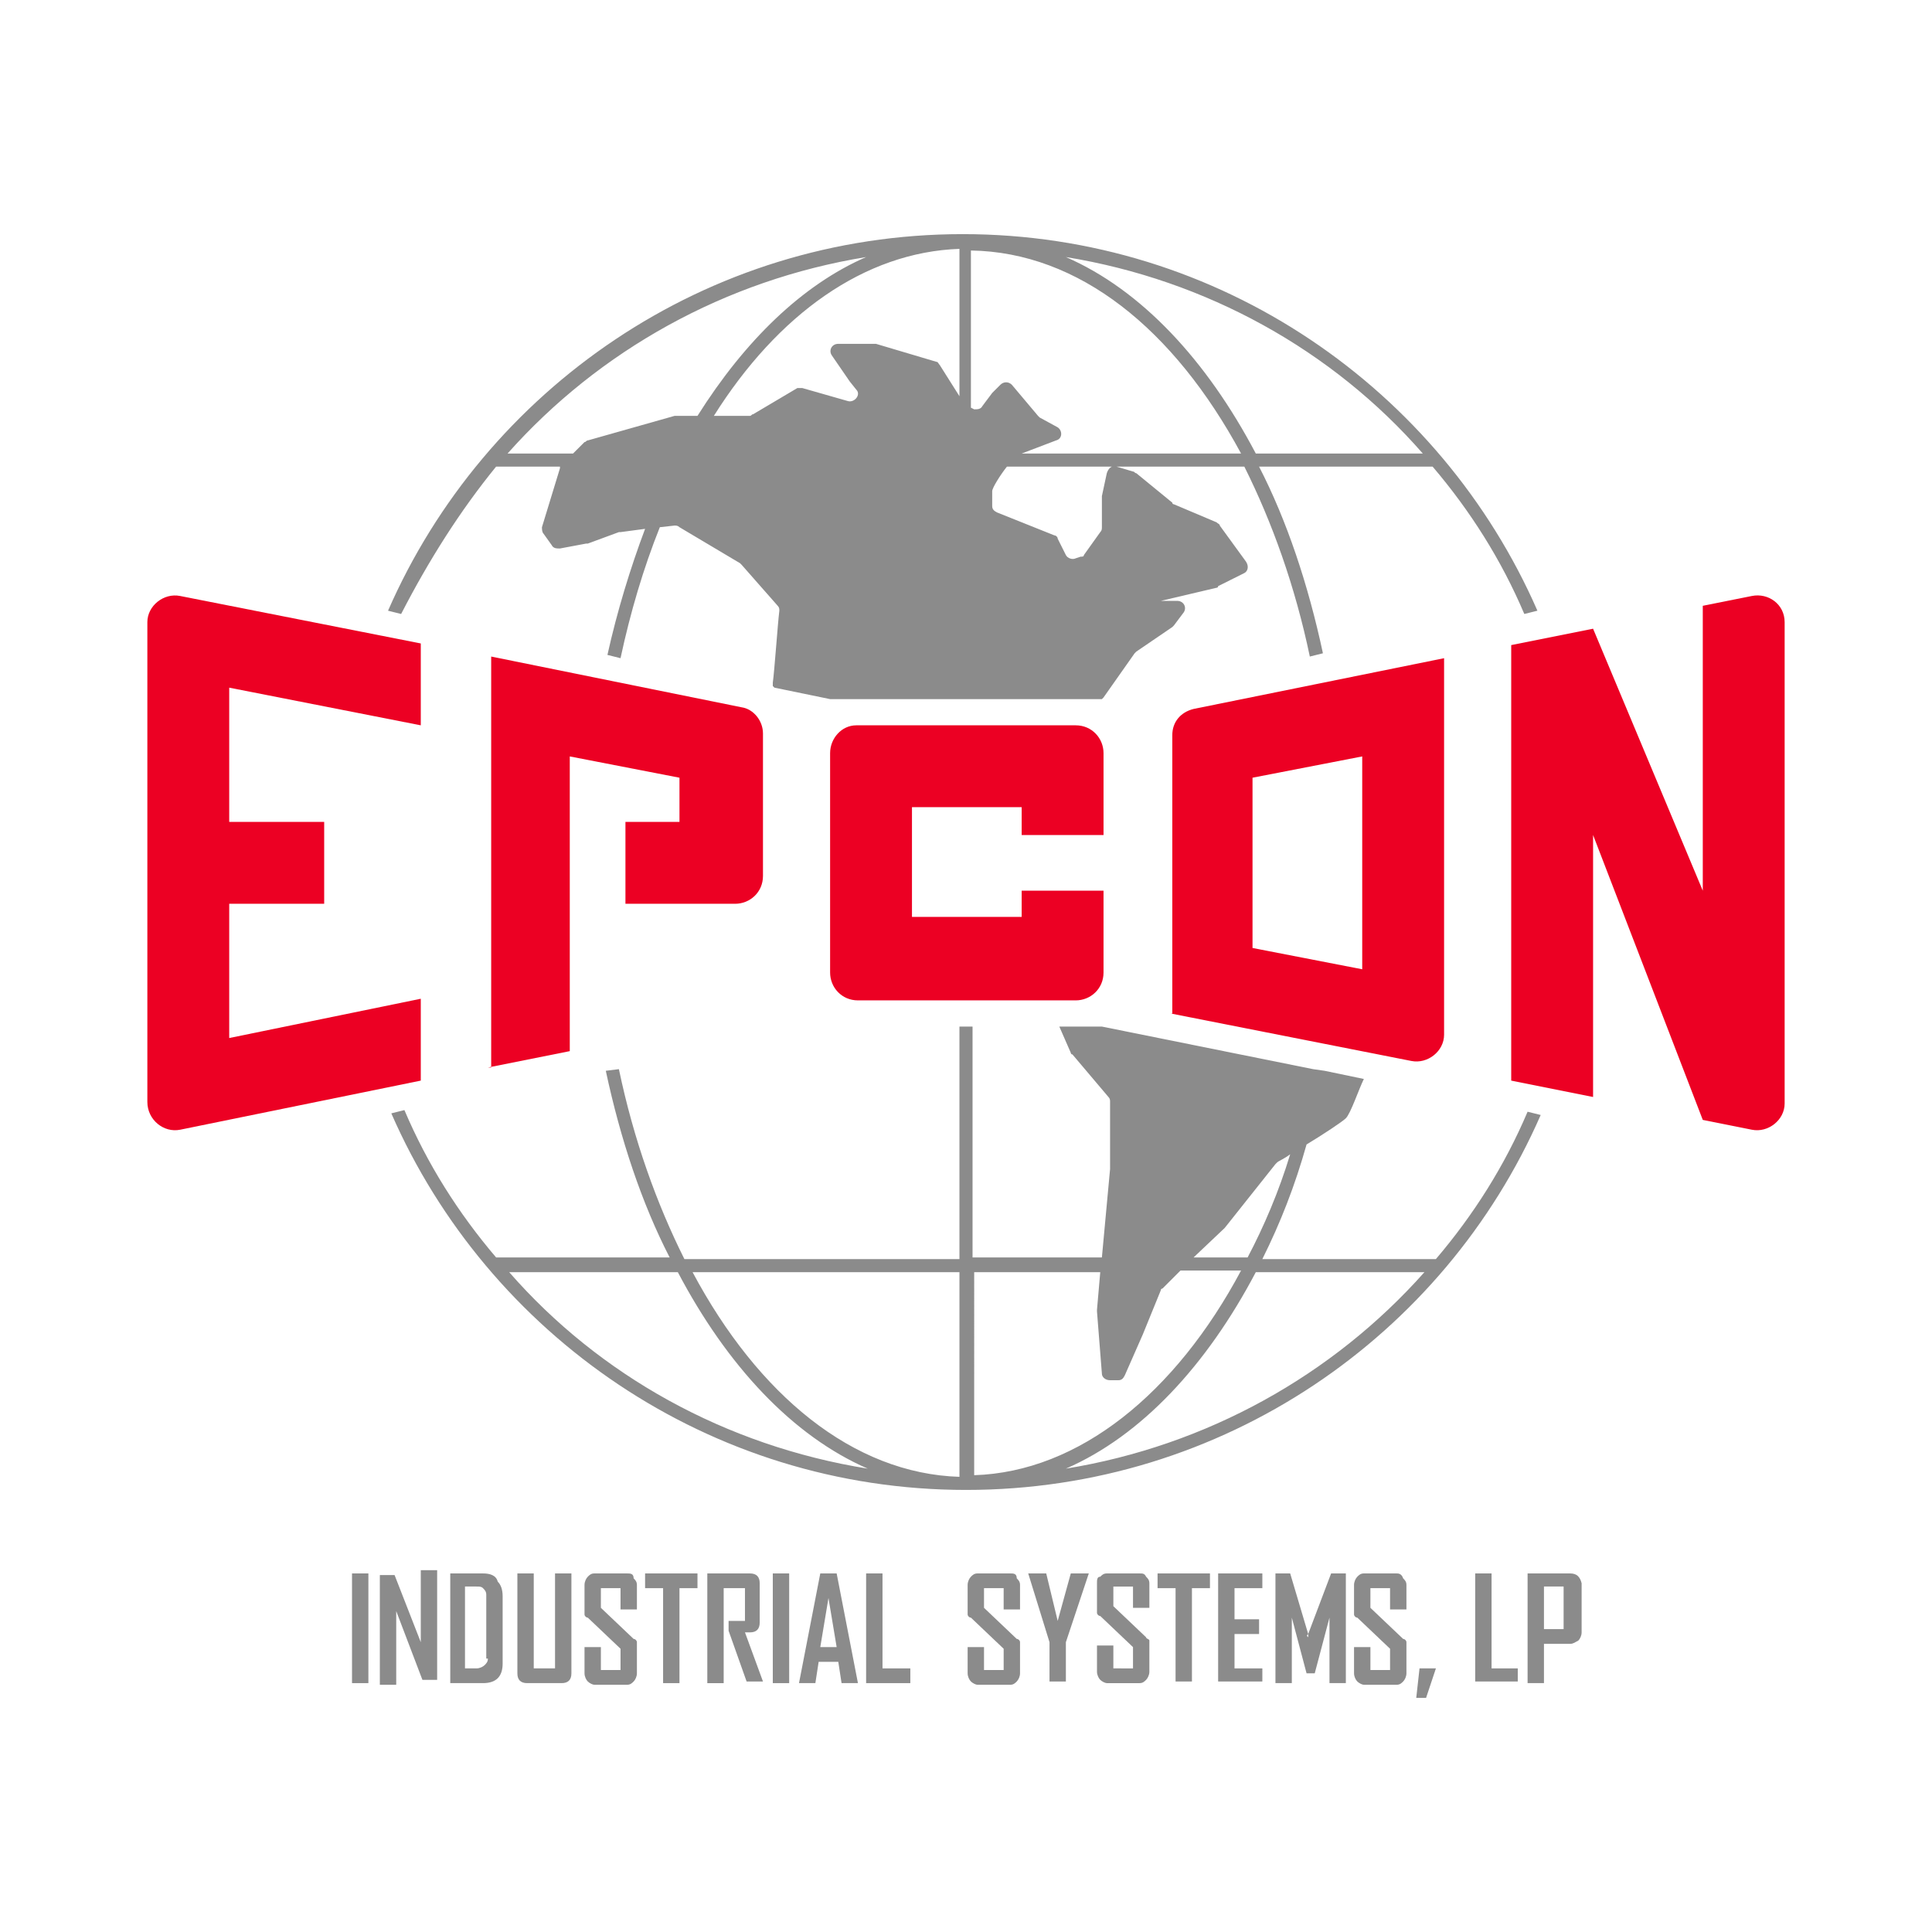 <?xml version="1.0" encoding="utf-8"?>
<!-- Generator: Adobe Illustrator 21.0.0, SVG Export Plug-In . SVG Version: 6.00 Build 0)  -->
<!DOCTYPE svg PUBLIC "-//W3C//DTD SVG 1.1//EN" "http://www.w3.org/Graphics/SVG/1.1/DTD/svg11.dtd">
<svg version="1.1" id="Calque_1" xmlns="http://www.w3.org/2000/svg" xmlns:xlink="http://www.w3.org/1999/xlink" x="0px" y="0px"
	 viewBox="0 0 118 118" style="enable-background:new 0 0 118 118;" xml:space="preserve">
<style type="text/css">
	.st0{fill:none;stroke:#E6E6E6;stroke-width:0.283;stroke-miterlimit:10;}
	.st1{fill:#B3B3B3;}
	.st2{fill:none;stroke:#000000;stroke-width:0.283;stroke-miterlimit:10;}
	.st3{fill:#EB0029;}
	.st4{fill:#FF2121;}
	.st5{fill:#00C4B3;}
	.st6{fill:#EC0023;}
	.st7{fill:#FFFFFF;}
	.st8{fill:none;stroke:#FFFFFF;stroke-width:1.417;stroke-miterlimit:10;}
	.st9{fill:#8B8D8D;}
	.st10{fill:#A0968C;}
	.st11{fill:#8A8A8D;}
	.st12{fill:none;stroke:#8B8D8D;stroke-width:2;stroke-miterlimit:10;}
	.st13{fill:none;stroke:#EB0029;stroke-width:2;stroke-miterlimit:10;}
	.st14{fill:#696A6D;}
	.st15{fill:#DF0020;}
	.st16{fill:#005677;}
	.st17{fill:#004876;}
	.st18{fill:#524336;}
	.st19{fill:none;stroke:#E6E6E6;stroke-width:0.5;stroke-miterlimit:10;}
	.st20{fill:none;stroke:#00C4B3;stroke-linecap:round;stroke-linejoin:round;}
	.st21{fill:none;stroke:#00C4B3;stroke-linecap:round;stroke-linejoin:round;stroke-dasharray:4.9,4.9;}
	.st22{fill:none;stroke:#EB0029;stroke-linecap:round;stroke-linejoin:round;stroke-miterlimit:10;stroke-dasharray:1,2;}
	.st23{fill:none;stroke:#FFFFFF;stroke-miterlimit:10;}
	.st24{fill:none;stroke:#000000;stroke-width:0.25;stroke-miterlimit:10;}
	.st25{fill:#00FF00;}
	.st26{fill:#7D7D7C;}
	.st27{fill:#8B8B8B;}
</style>
<g>
	<g>
		<path class="st6" d="M11,69L25.7,66v-5L14,63.4v-8.2h5.8v-5H14V42l11.7,2.3v-5L11,36.4C10,36.2,9,37,9,38v29.3
			C9,68.4,10,69.2,11,69z"/>
		<path class="st6" d="M29.8,65.2l5-1v-18l6.7,1.3v2.7h-3.3v5h6.7c0.9,0,1.7-0.7,1.7-1.7v-8.7c0-0.8-0.6-1.5-1.3-1.6l-15.3-3.1V65.2
			z"/>
		<path class="st6" d="M50.7,46v13.4c0,0.9,0.7,1.7,1.7,1.7h13.3c0.9,0,1.7-0.7,1.7-1.7v-5h-5V56h-6.7v-6.7h6.7V51h5v-5
			c0-0.9-0.7-1.7-1.7-1.7H52.3C51.4,44.3,50.7,45.1,50.7,46z"/>
		<path class="st6" d="M71.5,61.9l14.7,2.9c1,0.2,2-0.6,2-1.6v-23l-15.3,3.1c-0.8,0.2-1.3,0.8-1.3,1.6V61.9z M76.5,47.5l6.7-1.3v13
			l-6.7-1.3V47.5z"/>
		<path class="st6" d="M104,37v17.4l-6.7-16l-5,1V66l5,1V51l6.7,17.4l3,0.6c1,0.2,2-0.6,2-1.6V38c0-1.1-1-1.8-2-1.6L104,37z"/>
	</g>
	<g>
		<path class="st27" d="M30.3,28.5h3.9c0,0,0,0.1,0,0.1l-1.1,3.6c0,0.1,0,0.3,0.1,0.4l0.5,0.7c0.1,0.2,0.3,0.2,0.5,0.2l1.6-0.3
			c0,0,0.1,0,0.1,0l1.9-0.7c0,0,0.1,0,0.1,0l1.5-0.2c-0.9,2.4-1.7,5-2.3,7.7l0.8,0.2c0.6-2.8,1.4-5.5,2.4-8l0.9-0.1
			c0.1,0,0.2,0,0.3,0.1l3.7,2.2c0,0,0.1,0.1,0.1,0.1l2.2,2.5c0.1,0.1,0.1,0.2,0.1,0.3c-0.1,0.8-0.3,3.7-0.4,4.4c0,0.1,0,0.1,0,0.2
			l0.1,0.1l3.4,0.7h7.9h0.8h7.9l0.1-0.1c0,0,0,0,0,0l1.9-2.7c0,0,0.1-0.1,0.1-0.1l2.2-1.5c0,0,0.1-0.1,0.1-0.1l0.6-0.8
			c0.2-0.3,0-0.7-0.4-0.7h-1l3.4-0.8c0,0,0.1,0,0.1-0.1L76,35c0.2-0.1,0.3-0.4,0.1-0.7l-1.6-2.2c0-0.1-0.1-0.1-0.2-0.2l-2.6-1.1
			c0,0-0.1,0-0.1-0.1l-2.2-1.8c-0.1,0-0.1-0.1-0.2-0.1l-1-0.3c-0.3-0.1-0.5,0.1-0.6,0.4l-0.3,1.4c0,0,0,0.1,0,0.1v1.8
			c0,0.1,0,0.2-0.1,0.3l-1,1.4c0,0.1-0.1,0.1-0.2,0.1l-0.3,0.1c-0.2,0.1-0.5,0-0.6-0.2l-0.5-1c0-0.1-0.1-0.2-0.2-0.2l-3.5-1.4
			c-0.2-0.1-0.3-0.2-0.3-0.4V30c0-0.2,0.5-1,0.9-1.5h14.5c1.7,3.4,3.1,7.3,4,11.6l0.8-0.2c-0.9-4.2-2.2-8.1-3.9-11.4h10.6
			c2.3,2.7,4.2,5.7,5.6,9l0.8-0.2c-5.9-13.5-19.4-23-35.1-23s-29.2,9.5-35.1,23l0.8,0.2C26.2,34.2,28.1,31.2,30.3,28.5z M86.9,27.7
			H76.7c-3-5.7-7-10-11.6-12C73.7,17.1,81.4,21.4,86.9,27.7z M75.8,27.7H62.4c0,0,0,0,0,0l2.1-0.8c0.4-0.1,0.4-0.6,0.1-0.8l-1.1-0.6
			c0,0-0.1-0.1-0.1-0.1l-1.6-1.9c-0.2-0.2-0.5-0.2-0.7,0l-0.4,0.4c0,0,0,0-0.1,0.1l-0.6,0.8c-0.1,0.2-0.3,0.2-0.5,0.2l-0.2-0.1v-9.6
			C65.9,15.4,71.7,20.1,75.8,27.7z M58.6,24.2l-1.2-1.9c-0.1-0.1-0.1-0.2-0.2-0.2l-3.7-1.1c0,0-0.1,0-0.1,0h-2.2
			c-0.4,0-0.6,0.4-0.4,0.7l1.1,1.6c0,0,0,0,0,0l0.4,0.5c0.3,0.3-0.1,0.8-0.5,0.7l-2.8-0.8c-0.1,0-0.2,0-0.3,0L46,25.3
			c-0.1,0-0.1,0.1-0.2,0.1h-2.2c3.9-6.2,9.2-10,15-10.2V24.2z M52.9,15.7c-3.9,1.7-7.4,5.1-10.3,9.7h-1.3c0,0-0.1,0-0.1,0l-5.3,1.5
			c-0.1,0-0.1,0.1-0.2,0.1l-0.7,0.7h-4C36.6,21.4,44.3,17.1,52.9,15.7z"/>
		<path class="st27" d="M94.1,68.1l-0.8-0.2c-1.4,3.3-3.3,6.3-5.6,9H77.1c1.1-2.2,2-4.5,2.7-7c1-0.6,2.2-1.4,2.4-1.6
			c0.3-0.3,0.8-1.8,1.1-2.4l-2.4-0.5l-0.7-0.1l0,0l-12.9-2.6h-2.6l0.7,1.6c0,0,0,0.1,0.1,0.1l2.2,2.6c0.1,0.1,0.1,0.2,0.1,0.3v4.1
			c0,0,0,0,0,0l-0.5,5.4h-7.9V62.7h-0.8v14.2H41.8c-1.7-3.4-3.1-7.3-4-11.6L37,65.4c0.9,4.2,2.2,8.1,3.9,11.4H30.3
			c-2.3-2.7-4.2-5.7-5.6-9l-0.8,0.2c5.9,13.5,19.4,23,35.1,23S88.2,81.6,94.1,68.1z M31.1,77.7h10.3c3,5.7,7,10,11.6,12
			C44.3,88.3,36.6,84,31.1,77.7z M58.6,90.2c-6.5-0.2-12.3-5-16.3-12.5h16.3V90.2z M74.8,75C74.8,75,74.8,75,74.8,75l3.1-3.9
			c0,0,0.1-0.1,0.1-0.1c0.1-0.1,0.4-0.2,0.8-0.5c-0.7,2.3-1.6,4.4-2.6,6.3h-3.3L74.8,75z M59.4,77.7h7.8L67,80c0,0,0,0.1,0,0.1
			l0.3,3.8c0,0.2,0.2,0.4,0.5,0.4h0.5c0.2,0,0.3-0.1,0.4-0.3l1.1-2.5l1.1-2.7c0-0.1,0.1-0.1,0.1-0.1l1.1-1.1h3.7
			c-4,7.5-9.9,12.3-16.3,12.5V77.7z M65.1,89.7c4.6-2,8.6-6.3,11.6-12h10.3C81.4,84,73.7,88.3,65.1,89.7z"/>
		<rect x="21.5" y="96.1" class="st27" width="1" height="6.7"/>
		<path class="st27" d="M25.7,99.7c0,0,0,0.1,0,0.2c0,0.1,0,0.1,0,0.2c0,0.1,0,0.1,0,0.2l-1.6-4.1h-0.9v6.7h1V99c0,0,0-0.1,0-0.2
			c0-0.1,0-0.1,0-0.2c0-0.1,0-0.1,0-0.2l1.6,4.2h0.9v-6.7h-1V99.7z"/>
		<path class="st27" d="M29.5,96.1h-2v6.7h2c0.4,0,0.7-0.1,0.9-0.3c0.2-0.2,0.3-0.5,0.3-0.9v-4.1c0-0.4-0.1-0.7-0.3-0.9
			C30.3,96.2,29.9,96.1,29.5,96.1z M29.8,101.3c0,0.2-0.1,0.3-0.2,0.4c-0.1,0.1-0.3,0.2-0.5,0.2h-0.7v-5h0.7c0.2,0,0.3,0,0.4,0.1
			c0.1,0.1,0.2,0.2,0.2,0.4V101.3z"/>
		<path class="st27" d="M33.9,101.9h-1.3v-5.8h-1v6.1c0,0.4,0.2,0.6,0.6,0.6h2.1c0.4,0,0.6-0.2,0.6-0.6v-6.1h-1V101.9z"/>
		<path class="st27" d="M38.3,96.1h-2c-0.2,0-0.3,0.1-0.4,0.2c-0.1,0.1-0.2,0.3-0.2,0.5v1.5c0,0.1,0,0.2,0,0.3
			c0,0.1,0.1,0.2,0.2,0.2l2,1.9v1.3h-1.2v-1.4h-1v1.6c0,0.2,0.1,0.4,0.2,0.5c0.1,0.1,0.3,0.2,0.4,0.2h2c0.2,0,0.3-0.1,0.4-0.2
			c0.1-0.1,0.2-0.3,0.2-0.5v-1.6c0-0.1,0-0.2,0-0.3c0-0.1-0.1-0.2-0.2-0.2l-2-1.9v-1.2h1.2v1.3h1v-1.5c0-0.2-0.1-0.3-0.2-0.4
			C38.7,96.1,38.5,96.1,38.3,96.1z"/>
		<polygon class="st27" points="39.4,97 40.5,97 40.5,102.8 41.5,102.8 41.5,97 42.6,97 42.6,96.1 39.4,96.1 		"/>
		<path class="st27" d="M45.8,99.7c0.4,0,0.6-0.2,0.6-0.6v-2.4c0-0.4-0.2-0.6-0.6-0.6h-2.6v6.7h1v-5.8h1.3V99h-1v0.6l1.1,3.1h1v0
			l-1.1-3H45.8z"/>
		<rect x="47.2" y="96.1" class="st27" width="1" height="6.7"/>
		<path class="st27" d="M50.1,96.1l-1.3,6.7v0h1l0.2-1.3h1.2l0.2,1.3h1v0l-1.3-6.7H50.1z M50.1,100.6l0.5-3l0.5,3H50.1z"/>
		<polygon class="st27" points="53.9,96.1 52.9,96.1 52.9,102.8 55.6,102.8 55.6,101.9 53.9,101.9 		"/>
		<path class="st27" d="M61.7,96.1h-2c-0.2,0-0.3,0.1-0.4,0.2c-0.1,0.1-0.2,0.3-0.2,0.5v1.5c0,0.1,0,0.2,0,0.3
			c0,0.1,0.1,0.2,0.2,0.2l2,1.9v1.3h-1.2v-1.4h-1v1.6c0,0.2,0.1,0.4,0.2,0.5c0.1,0.1,0.3,0.2,0.4,0.2h2c0.2,0,0.3-0.1,0.4-0.2
			c0.1-0.1,0.2-0.3,0.2-0.5v-1.6c0-0.1,0-0.2,0-0.3s-0.1-0.2-0.2-0.2l-2-1.9v-1.2h1.2v1.3h1v-1.5c0-0.2-0.1-0.3-0.2-0.4
			C62.1,96.1,61.9,96.1,61.7,96.1z"/>
		<polygon class="st27" points="64.6,99 63.9,96.1 62.8,96.1 62.8,96.1 64.1,100.3 64.1,102.7 65.1,102.7 65.1,100.3 66.5,96.1 
			66.5,96.1 65.4,96.1 		"/>
		<path class="st27" d="M69.6,96.1h-2c-0.2,0-0.3,0.1-0.4,0.2C67,96.3,67,96.5,67,96.7v1.5c0,0.1,0,0.2,0,0.3c0,0.1,0.1,0.2,0.2,0.2
			l2,1.9v1.3H68v-1.4h-1v1.6c0,0.2,0.1,0.4,0.2,0.5c0.1,0.1,0.3,0.2,0.4,0.2h2c0.2,0,0.3-0.1,0.4-0.2c0.1-0.1,0.2-0.3,0.2-0.5v-1.6
			c0-0.1,0-0.2,0-0.3S70,100.1,70,100l-2-1.9v-1.2h1.2v1.3h1v-1.5c0-0.2-0.1-0.3-0.2-0.4C69.9,96.1,69.8,96.1,69.6,96.1z"/>
		<polygon class="st27" points="70.7,97 71.8,97 71.8,102.7 72.8,102.7 72.8,97 73.9,97 73.9,96.1 70.7,96.1 		"/>
		<polygon class="st27" points="75.4,99.8 76.9,99.8 76.9,98.9 75.4,98.9 75.4,97 77.1,97 77.1,96.1 74.4,96.1 74.4,102.7 
			77.1,102.7 77.1,101.9 75.4,101.9 		"/>
		<path class="st27" d="M79.9,99.8c0,0,0,0.1,0,0.2c0,0,0,0.1,0,0.1c0,0,0-0.1,0-0.1C79.8,99.9,79.8,99.9,79.9,99.8
			C79.8,99.8,79.8,99.8,79.9,99.8l-1.1-3.7h-0.9v6.7h1v-3.3c0-0.1,0-0.1,0-0.2c0-0.1,0-0.2,0-0.2c0-0.1,0-0.2,0-0.3l0.9,3.4h0.5
			l0.9-3.4c0,0.1,0,0.2,0,0.3c0,0.1,0,0.2,0,0.2c0,0.1,0,0.2,0,0.2v3.3h1v-6.7h-0.9L79.9,99.8z"/>
		<path class="st27" d="M85.3,96.1h-2c-0.2,0-0.3,0.1-0.4,0.2c-0.1,0.1-0.2,0.3-0.2,0.5v1.5c0,0.1,0,0.2,0,0.3
			c0,0.1,0.1,0.2,0.2,0.2l2,1.9v1.3h-1.2v-1.4h-1v1.6c0,0.2,0.1,0.4,0.2,0.5c0.1,0.1,0.3,0.2,0.4,0.2h2c0.2,0,0.3-0.1,0.4-0.2
			c0.1-0.1,0.2-0.3,0.2-0.5v-1.6c0-0.1,0-0.2,0-0.3s-0.1-0.2-0.2-0.2l-2-1.9v-1.2h1.2v1.3h1v-1.5c0-0.2-0.1-0.3-0.2-0.4
			C85.6,96.1,85.4,96.1,85.3,96.1z"/>
		<polygon class="st27" points="86.5,103.7 87.1,103.7 87.7,101.9 86.7,101.9 		"/>
		<polygon class="st27" points="91.1,96.1 90.1,96.1 90.1,102.7 92.7,102.7 92.7,101.9 91.1,101.9 		"/>
		<path class="st27" d="M95.9,96.1h-2.6v6.7h1v-2.4h1.6c0.2,0,0.3-0.1,0.5-0.2c0.1-0.1,0.2-0.3,0.2-0.5v-3
			C96.5,96.3,96.3,96.1,95.9,96.1z M95.5,99.5h-1.2v-2.6h1.2V99.5z"/>
	</g>
</g>
</svg>
